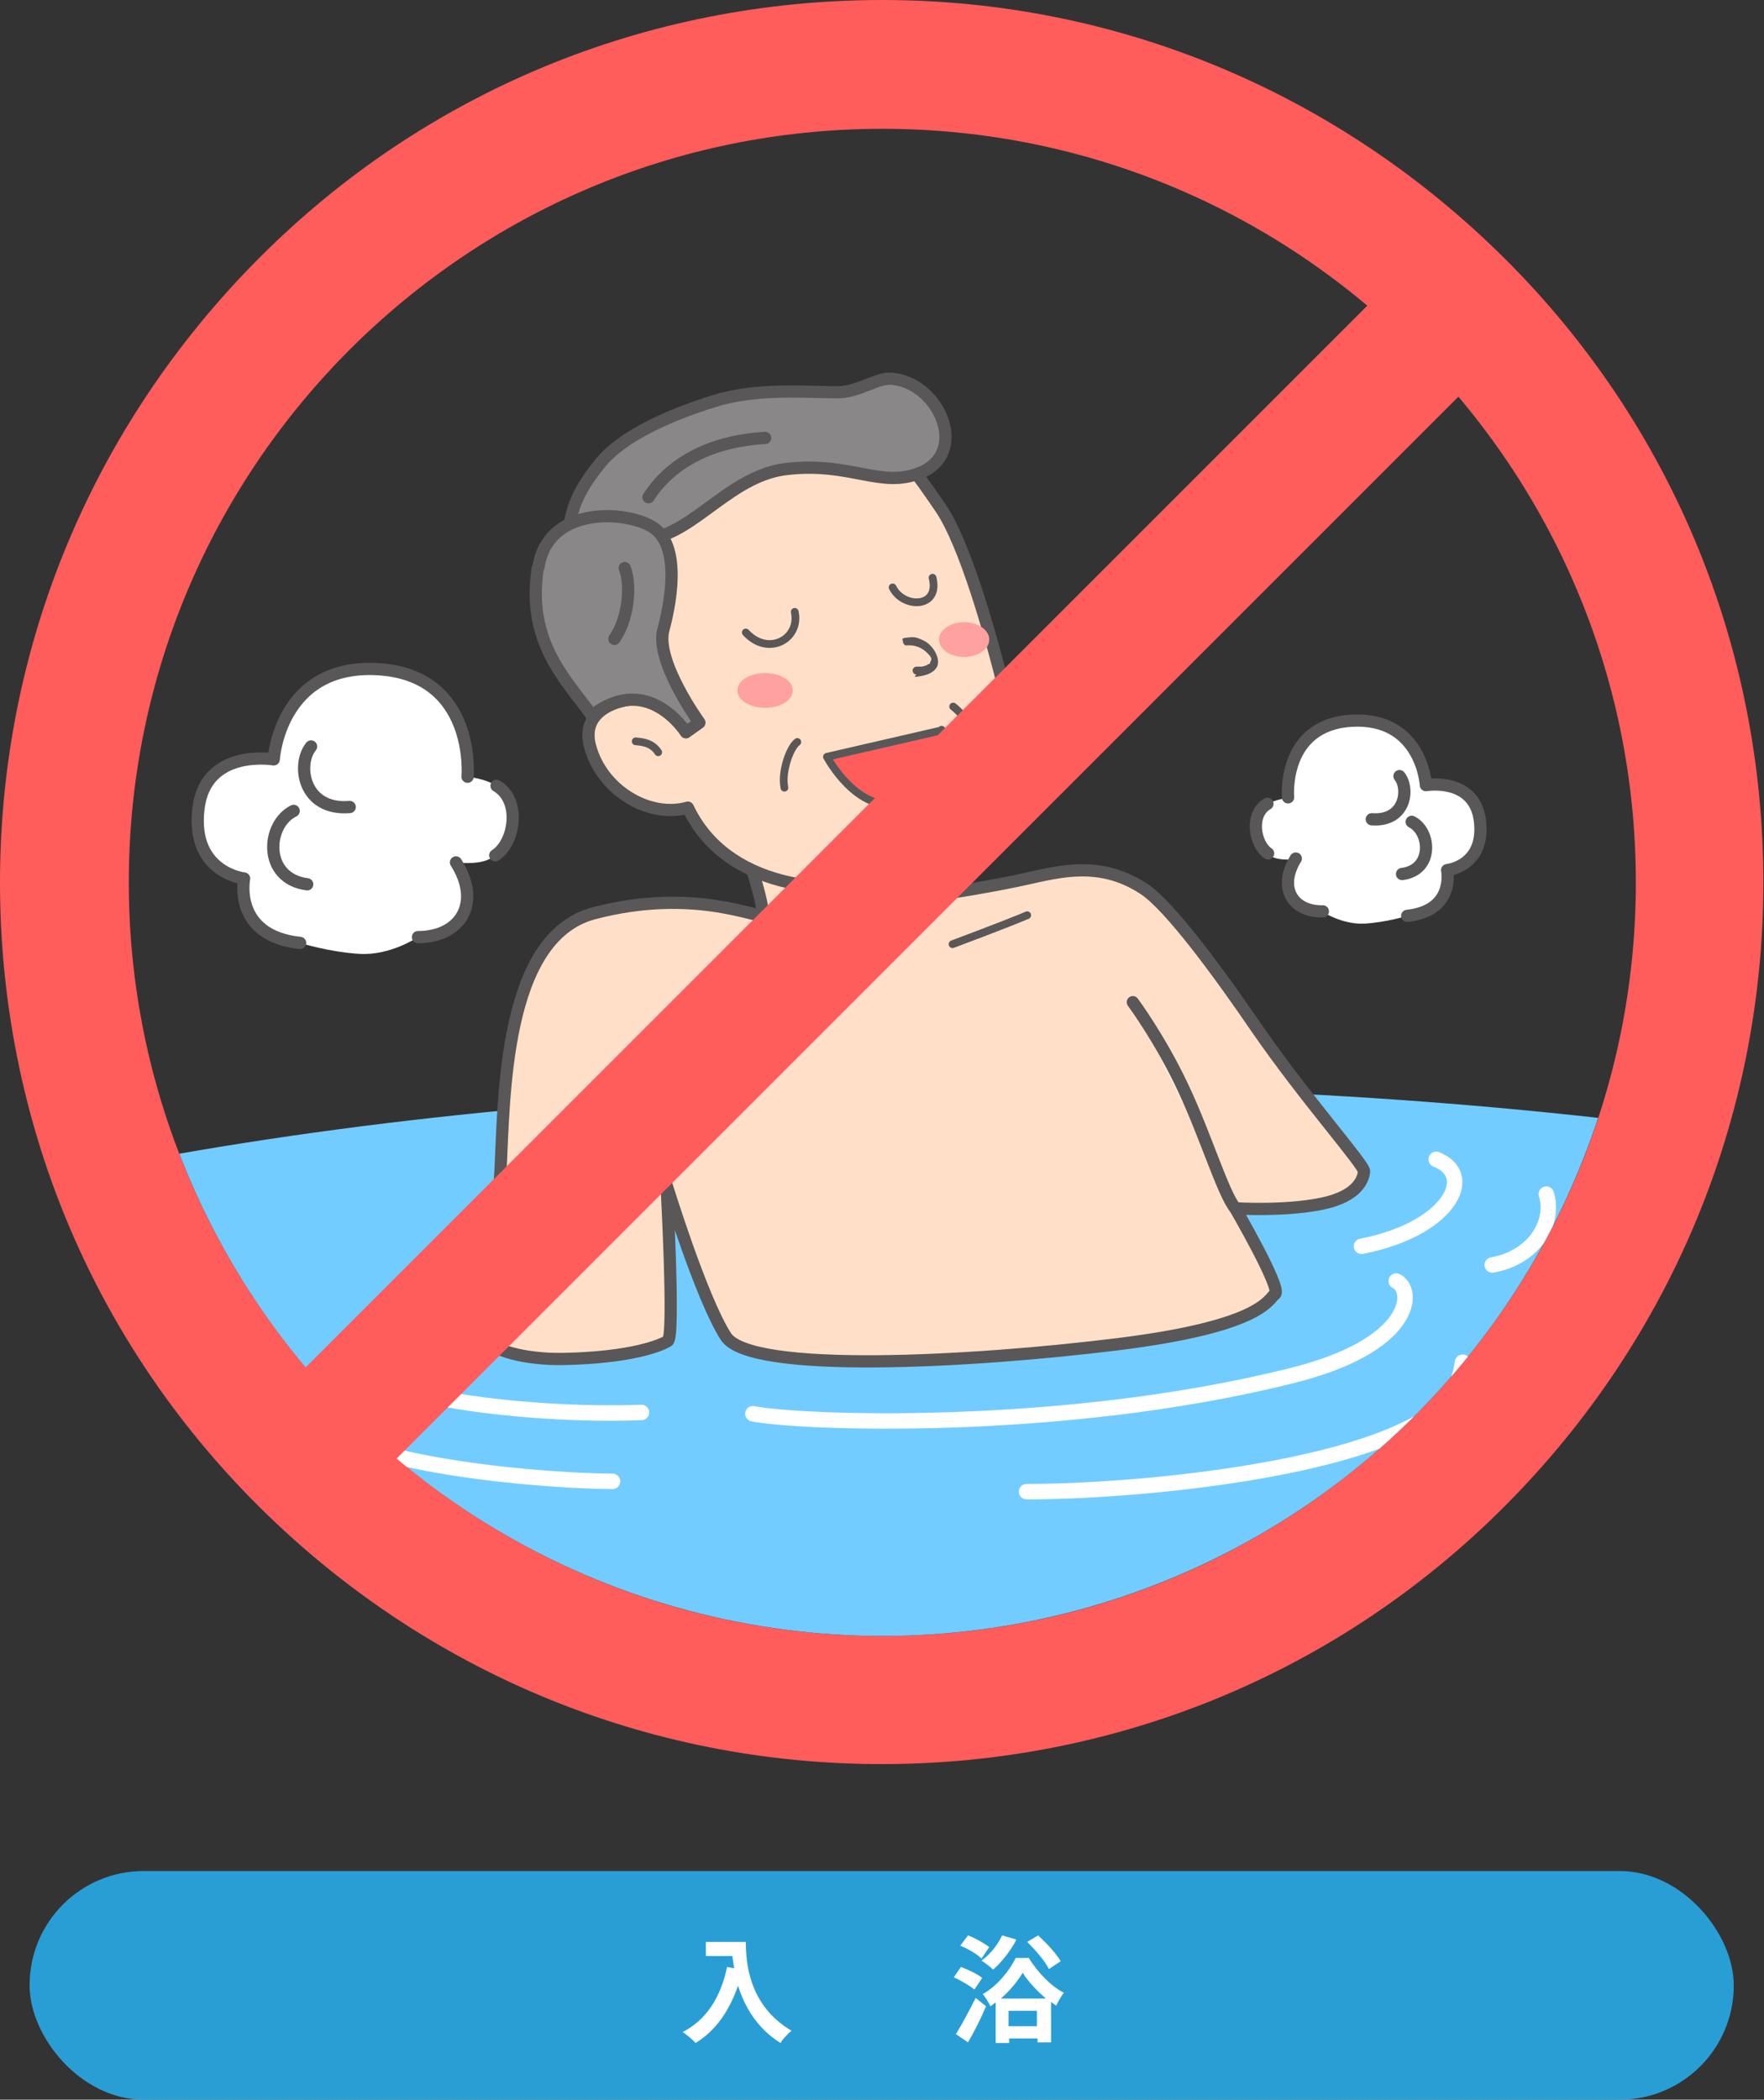 <?xml version="1.0" encoding="UTF-8"?>
<svg id="_レイヤー_2" data-name="レイヤー_2" xmlns="http://www.w3.org/2000/svg" width="273.9" height="326" xmlns:xlink="http://www.w3.org/1999/xlink" viewBox="0 0 273.9 326">
  <rect x="0" y="0" width="273.9" height="326" fill="#333333" stroke="none"/>
  <defs>
    <style>
      .cls-1, .cls-2, .cls-3, .cls-4, .cls-5 {
        fill: none;
      }

      .cls-2 {
        stroke: #ff5c5c;
        stroke-miterlimit: 10;
        stroke-width: 20px;
      }

      .cls-6, .cls-7, .cls-8, .cls-3, .cls-9, .cls-4, .cls-10, .cls-5 {
        stroke-linecap: round;
        stroke-linejoin: round;
      }

      .cls-6, .cls-7, .cls-8, .cls-9, .cls-4, .cls-10, .cls-5 {
        stroke: #595757;
      }

      .cls-6, .cls-11, .cls-10 {
        fill: #fff;
      }

      .cls-6, .cls-9, .cls-5 {
        stroke-width: 1.2px;
      }

      .cls-12, .cls-9 {
        fill: #ff5c5c;
      }

      .cls-7 {
        fill: #ffdfc7;
      }

      .cls-7, .cls-8, .cls-4, .cls-10 {
        stroke-width: 1.9px;
      }

      .cls-13 {
        fill: #299ed5;
      }

      .cls-8 {
        fill: #898787;
      }

      .cls-14 {
        fill: #ffa1a1;
      }

      .cls-3 {
        stroke: #fff;
        stroke-width: 2.4px;
      }

      .cls-15 {
        fill: #595757;
      }

      .cls-16 {
        clip-path: url(#clippath);
      }

      .cls-17 {
        fill: #73ccff;
      }
    </style>
    <clipPath id="clippath">
      <circle class="cls-1" cx="137" cy="137" r="117"/>
    </clipPath>
  </defs>
  <g id="_レイヤー_3" data-name="レイヤー_3">
    <g>
      <rect class="cls-13" x="4.6" y="290.5" width="264.6" height="35.5" rx="17.7" ry="17.7"/>
      <g>
        <path class="cls-11" d="M115.8,301.4c0,3.4.5,10,7.1,13.9-.5.4-1.4,1.3-1.7,1.9-3.7-2.3-5.6-5.7-6.6-8.9-1.4,4-3.5,7-6.6,8.9-.4-.5-1.4-1.3-2-1.7,3.7-1.9,5.9-5.4,6.9-10.1l1.1.2c-.1-.7-.2-1.3-.3-1.9h-4.1v-2.2h6.2Z"/>
        <path class="cls-11" d="M151.3,308.9c-.7-.6-2.1-1.4-3.2-1.9l1.1-1.6c1.1.4,2.6,1.1,3.3,1.7l-1.2,1.8ZM148.5,315.7c.8-1.3,2-3.5,3-5.5l1.6,1.3c-.8,1.9-1.8,3.9-2.8,5.6l-1.9-1.3ZM152.3,304c-.6-.6-2.1-1.5-3.2-1.9l1.2-1.6c1.1.4,2.5,1.2,3.3,1.8l-1.2,1.8ZM157.8,301.2c-.9,1.7-2.3,3.5-3.6,4.6-.4-.4-1.2-1-1.8-1.4,1.3-.9,2.5-2.4,3.2-3.9l2.1.6ZM159.8,304.1c1.4,2.2,3.4,4.3,5.4,5.3-.5.6-.9,1.4-1.2,2-.3-.2-.6-.4-.8-.6v6.3h-2.1v-.6h-4.4v.7h-2.1v-6.3c-.3.2-.5.4-.8.6-.3-.6-.8-1.4-1.2-1.9,2.2-1.2,4.2-3.7,5.1-5.6h2.1ZM162.4,310.3c-1.4-1.2-2.8-2.7-3.6-4-.8,1.3-2,2.8-3.4,4h7ZM161,314.6v-2.4h-4.4v2.4h4.4ZM162.8,305.6c-.6-1.2-2.1-2.9-3.3-4.1l1.7-1c1.3,1.2,2.8,2.8,3.5,4l-1.8,1.2Z"/>
      </g>
      <g>
        <g>
          <path class="cls-12" d="M137,20c64.6,0,117,52.4,117,117s-52.4,117-117,117S20,201.5,20,137,72.4,20,137,20M137,0c-36.6,0-71,14.2-96.8,40.1S0,100.4,0,137s14.2,71,40.1,96.8,60.3,40.1,96.8,40.1,71-14.2,96.8-40.1,40.1-60.3,40.1-96.8-14.2-71-40.1-96.8S173.5,0,137,0h0Z"/>
          <g class="cls-16">
            <g>
              <ellipse class="cls-17" cx="157.6" cy="238.5" rx="246.8" ry="69.8"/>
              <path class="cls-3" d="M159.4,231.6c16.3,0,48.2-3,61.5-11.1,5.4-3.3,5.9-7.3,6.2-9"/>
              <path class="cls-3" d="M55.4,209.5c-3.2,7.1,26.4,10.5,44.2,9.8"/>
              <path class="cls-3" d="M116.9,219.5c6.8,1.4,47.6,3.1,83.6-5.9,19-4.7,19.2-13.3,16.3-14.7"/>
              <path class="cls-3" d="M211.4,193.5c13.5-2.6,18-11,11.6-13.5"/>
              <path class="cls-3" d="M52,221.7c2.1,4.6,26.3,8.1,43.1,8.3"/>
              <path class="cls-3" d="M231.7,196.4c6.4-1.1,9.8-6.5,8.4-11"/>
              <g>
                <g>
                  <g>
                    <path class="cls-7" d="M142.3,127.6l5.9,10.9s3.6-.5,9.5-1.7c5.9-1.2,12.6-3.6,19.9,1.2,4,2.6,11.7,13.1,17.5,21.6,7.5,10.9,16.8,21.3,16.7,22.3-.1.9-.7,3.8-6.6,5-5.9,1.2-13.4.7-13.4.7,0,0,7.2,12.4,6.2,13.3-1.1.8-1.9,5-24.4,7.8-22.5,2.8-57.1,4.7-60.9-1.2-3.8-5.9-9.2-23.5-9.2-23.5,0,0,1.3,23.5.2,24.2-1.1.7-5.7,2.6-16.3,2.8-6.2.1-11.1-1.5-11.4-2.8-.2-1.3,1.2-17.2,1.7-26.2.6-11.4.4-36.5,14.5-40.2,15.6-4.1,25.4.9,26.1.2s-2.8-11.1-2.8-11.1"/>
                    <path class="cls-6" d="M113.7,147c7.5.9,21.3.6,22.7,1.3"/>
                    <path class="cls-6" d="M147.9,146.6s8.3-3.1,11.6-4.5"/>
                  </g>
                  <path class="cls-4" d="M103.4,184s-.1-7.3-.1-10.7"/>
                </g>
                <path class="cls-10" d="M175.9,155.6s4.3,5.8,7.8,13.3c3.5,7.4,6.2,16.4,8.1,18.7"/>
              </g>
              <path class="cls-7" d="M156,107.3c-2.2-8.9-6.2-23-10-28.5-6.9-10.1-10.8-15.5-25-12.9-22.6,4.2-26.9,15.9-25.3,27.1.7,4.5,2.6,10.1,4.6,15.4-4.7,0-10.1,2-8.7,7.4,1.8,6.9,9.2,11.3,15.2,9.6,5.9,12.4,21.5,13.9,33.3,11.5,15.3-3.1,20.4-11,15.8-29.6Z"/>
              <path class="cls-15" d="M142,105.1c1.2-.1,2.9-.4,3.5-1.6s-.6-3.3-2-4-1.7-.6-2.7-.5-.6.3-.6.6.3.7.6.6c1.2-.1,2.3.3,3.2,1.2s.6,1,.4,1.5,0,0,0,0c0,0,0,0,0,0,0,0,0,0,0,.1s0,0,0,0c0,0,0,0,0,0,0,0,0,0-.1.1,0,0,0,0,0,0s0,0-.1,0c0,0-.3.1-.3.2-.2,0-.5.2-.8.2s-.3,0-.4,0-.3,0-.4,0c-.3,0-.6.3-.6.6s.3.7.6.6h0Z"/>
              <g id="_ほっぺ" data-name="ほっぺ">
                <path class="cls-14" d="M123.1,107.2c0,1.5-1.9,2.7-4.3,2.7s-4.3-1.2-4.3-2.7,1.9-2.7,4.3-2.7,4.3,1.2,4.3,2.7Z"/>
                <ellipse class="cls-14" cx="149.7" cy="99.3" rx="3.9" ry="2.7"/>
              </g>
              <path class="cls-4" d="M101.4,90.1c-5,2-10.8,5.7-13.5,8"/>
              <path class="cls-9" d="M146.2,113.3s.2,9.7-6.4,11.4c-6.7,1.7-11.4-7.2-11.4-7.2l17.8-4.1Z"/>
              <path class="cls-6" d="M102.2,116.8c-.9-1.4-2.3-1.6-3.5-1.7"/>
              <path class="cls-5" d="M115.8,98.2c3.5,3.8,8.5,1,7.6-3.2"/>
              <path class="cls-5" d="M138.6,91.2c1.6,3.3,7.4,3.3,6.2-1.5"/>
              <path class="cls-5" d="M123.8,115.2c-1.2.9-2.5,4.7-2,7.1"/>
              <g>
                <path class="cls-8" d="M138.5,58.8c-2.4-.2-5.1,2.1-8.5,2.1-5,0-12.5-.7-19.2,1.4-8.3,2.6-14.6,5.9-17.6,9.6-4.6,5.7-4.8,8.5-5.2,14.2,3.9-3.5,8.3-3.8,13-2.5,7-1.1,12.6-9.9,21.3-10.8,9.8-1.1,14.5,3.1,20.6.6,7.6-3.1,3-13.9-4.4-14.6Z"/>
                <path class="cls-8" d="M83.5,88.2c-1.8,11.6,4.5,17.4,8.4,22.9,8.7-6.8,14.6,2.6,14.6,2.6l2.1-1.5s-6.9-9.5-5.6-14.4c1.5-5.6,2.5-13.6-1.9-16.1-4.4-2.5-16.1-3-17.5,6.4Z"/>
              </g>
              <path class="cls-4" d="M100.7,77.2c3.2-5,9.2-8.7,18.1-9.2"/>
              <path class="cls-4" d="M97,88.2c1.1,2.8.5,8-1.6,11"/>
              <path class="cls-6" d="M148,109.7c1.8,1.4,2.5,3,3,4.8"/>
              <g>
                <path class="cls-11" d="M200,123.8s-1-11.3,9.9-11.9c10.9-.6,11.5,10,11.5,10,0,0,7.6-1.3,8.4,5.6.8,7-5.1,7.6-5.1,7.6,0,0,1.3,6.3-6.2,7.1,0,0-3.2,1-6.6,1.2-3.4.2-6.5-1.8-6.5-1.8-4.7,0-7-3.7-4.2-8.2,0,0-3.2.4-4.3-.8-1.8-1.9-2.8-5.9-.1-7.7,1.1-.8,3.2-1,3.2-1Z"/>
                <g>
                  <path class="cls-4" d="M200,123.8s-1-11.3,9.9-11.9c10.9-.6,11.5,10,11.5,10,0,0,7.6-1.3,8.4,5.6.8,7-5.1,7.6-5.1,7.6,0,0,1.3,6.3-6.2,7.1"/>
                  <path class="cls-4" d="M219.2,127.6c3,1.5,3.4,7.5-1.5,8.1"/>
                  <path class="cls-4" d="M201.2,133.3c-2.8,4.5-.5,8.3,4.2,8.2"/>
                  <path class="cls-4" d="M196.8,124.8c-2.8,1.6-2,6.3.1,7.7"/>
                  <path class="cls-4" d="M217.3,120.5c1.6,2,.9,7.1-4.3,6.7"/>
                </g>
              </g>
              <g>
                <path class="cls-11" d="M72.6,120.6s1.4-15.8-13.9-16.7-16.2,14-16.2,14c0,0-10.7-1.8-11.7,7.8-1.1,9.8,7.1,10.7,7.1,10.7,0,0-1.8,8.9,8.7,10,0,0,4.4,1.4,9.2,1.7,4.8.3,9.1-2.6,9.1-2.6,6.6,0,9.9-5.2,5.9-11.6,0,0,4.4.6,6-1.1,2.5-2.6,3.9-8.2.2-10.8-1.5-1.1-4.4-1.4-4.4-1.4Z"/>
                <g>
                  <path class="cls-4" d="M72.6,120.6s1.4-15.8-13.9-16.7-16.2,14-16.2,14c0,0-10.7-1.8-11.7,7.8-1.1,9.8,7.1,10.7,7.1,10.7,0,0-1.8,8.9,8.7,10"/>
                  <path class="cls-4" d="M45.6,125.9c-4.3,2.1-4.8,10.5,2.1,11.4"/>
                  <path class="cls-4" d="M70.8,133.9c4,6.3.7,11.6-5.9,11.6"/>
                  <path class="cls-4" d="M77.1,122c3.9,2.3,2.8,8.9-.2,10.8"/>
                  <path class="cls-4" d="M48.3,115.9c-2.3,2.8-1.2,10,6,9.4"/>
                </g>
              </g>
            </g>
          </g>
        </g>
        <line class="cls-2" x1="228.1" y1="45.8" x2="45.8" y2="228.1"/>
      </g>
    </g>
  </g>
</svg>